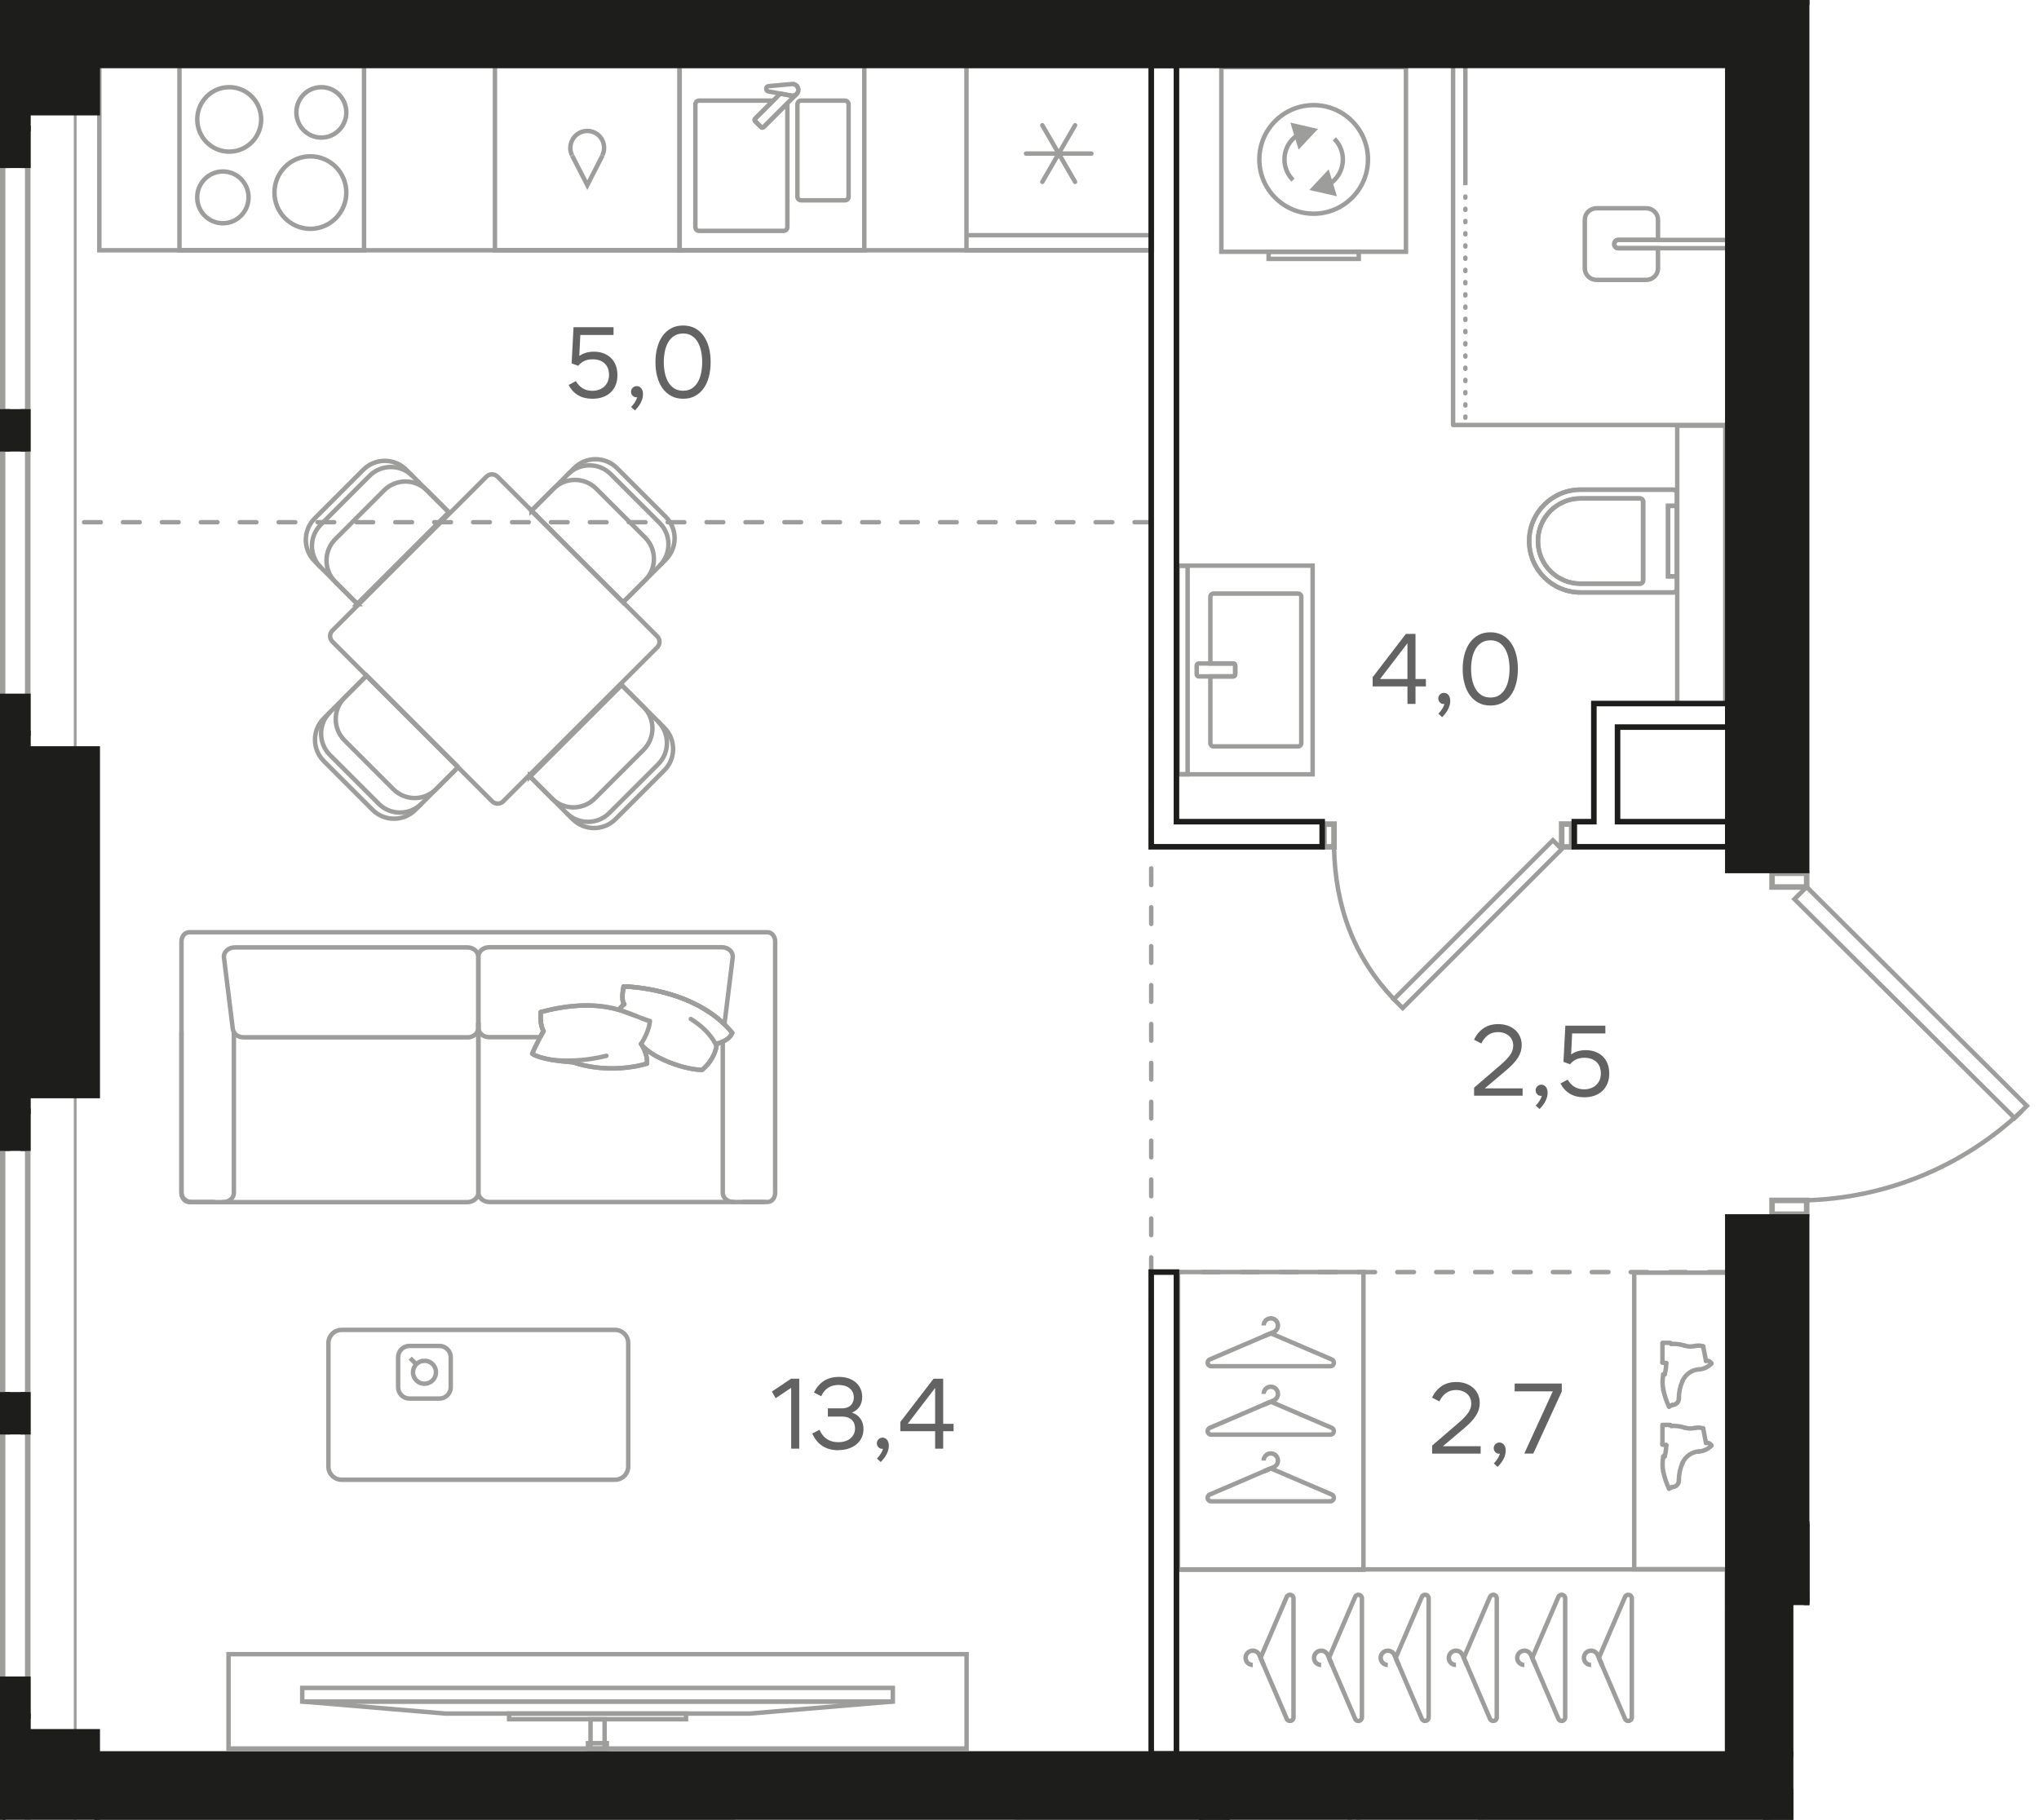 <?xml version="1.0" encoding="UTF-8"?><svg id="_Слой_1" xmlns="http://www.w3.org/2000/svg" xmlns:xlink="http://www.w3.org/1999/xlink" viewBox="0 0 366.86 327.49"><defs><clipPath id="clippath"><polygon points="0 0 0 327.49 322.67 327.49 322.67 288.86 325.56 288.86 325.56 224.4 366.86 224.4 366.86 0 0 0" fill="none"/></clipPath><clipPath id="clippath-1"><polygon points="0 0 0 327.49 322.67 327.49 322.67 288.86 325.56 288.86 325.56 224.4 366.86 224.4 366.86 0 0 0" fill="none"/></clipPath><clipPath id="clippath-2"><polygon points="0 0 0 327.49 322.67 327.49 322.67 288.86 325.56 288.86 325.56 224.4 366.86 224.4 366.86 0 0 0" fill="none"/></clipPath><clipPath id="clippath-3"><polygon points="0 0 0 327.49 322.67 327.49 322.67 288.86 325.56 288.86 325.56 224.4 366.86 224.4 366.86 0 0 0" fill="none"/></clipPath><clipPath id="clippath-4"><polygon points="0 0 0 327.49 322.67 327.49 322.67 288.86 325.56 288.86 325.56 224.4 366.86 224.4 366.86 0 0 0" fill="none"/></clipPath><clipPath id="clippath-5"><polygon points="0 0 0 327.49 322.67 327.49 322.67 288.86 325.56 288.86 325.56 224.4 366.86 224.4 366.86 0 0 0" fill="none"/></clipPath><clipPath id="clippath-7"><polygon points="0 0 0 327.49 322.67 327.49 322.67 288.86 325.56 288.86 325.56 224.4 366.86 224.4 366.86 0 0 0" fill="none"/></clipPath><clipPath id="clippath-9"><polygon points="0 0 0 327.49 322.67 327.49 322.67 288.86 325.56 288.86 325.56 224.4 366.86 224.4 366.86 0 0 0" fill="none"/></clipPath><clipPath id="clippath-10"><polygon points="0 0 0 327.49 322.67 327.49 322.67 288.86 325.56 288.86 325.56 224.4 366.86 224.4 366.86 0 0 0" fill="none"/></clipPath><clipPath id="clippath-11"><polygon points="0 0 0 327.49 322.67 327.49 322.67 288.86 325.56 288.86 325.56 224.4 366.86 224.4 366.86 0 0 0" fill="none"/></clipPath><clipPath id="clippath-12"><polygon points="0 0 0 327.49 322.67 327.49 322.67 288.86 325.56 288.86 325.56 224.4 366.86 224.4 366.86 0 0 0" fill="none"/></clipPath><clipPath id="clippath-13"><polygon points="0 0 0 327.49 322.67 327.49 322.67 288.86 325.56 288.86 325.56 224.4 366.86 224.4 366.86 0 0 0" fill="none"/></clipPath><clipPath id="clippath-14"><polygon points="0 0 0 327.49 322.67 327.49 322.67 288.86 325.56 288.86 325.56 224.4 366.86 224.4 366.86 0 0 0" fill="none"/></clipPath><clipPath id="clippath-15"><polygon points="0 0 0 327.49 322.67 327.49 322.67 288.86 325.56 288.86 325.56 224.4 366.86 224.4 366.86 0 0 0" fill="none"/></clipPath><clipPath id="clippath-17"><polygon points="0 0 0 327.49 322.67 327.49 322.67 288.86 325.56 288.86 325.56 224.4 366.86 224.4 366.86 0 0 0" fill="none"/></clipPath><clipPath id="clippath-18"><polygon points="0 0 0 327.49 322.67 327.49 322.67 288.86 325.56 288.86 325.56 224.4 366.86 224.4 366.86 0 0 0" fill="none"/></clipPath><clipPath id="clippath-19"><polygon points="0 0 0 327.49 322.67 327.49 322.67 288.86 325.56 288.86 325.56 224.4 366.86 224.4 366.86 0 0 0" fill="none"/></clipPath><clipPath id="clippath-20"><polygon points="0 0 0 327.49 322.67 327.49 322.67 288.86 325.56 288.86 325.56 224.4 366.86 224.4 366.86 0 0 0" fill="none"/></clipPath><clipPath id="clippath-21"><polygon points="0 0 0 327.49 322.67 327.49 322.67 288.86 325.56 288.86 325.56 224.4 366.86 224.4 366.86 0 0 0" fill="none"/></clipPath><clipPath id="clippath-22"><polygon points="0 0 0 327.49 322.67 327.49 322.67 288.86 325.56 288.86 325.56 224.4 366.86 224.4 366.86 0 0 0" fill="none"/></clipPath><clipPath id="clippath-23"><polygon points="0 0 0 327.49 322.67 327.49 322.67 288.86 325.56 288.86 325.56 224.4 366.86 224.4 366.86 0 0 0" fill="none"/></clipPath><clipPath id="clippath-24"><polygon points="0 0 0 327.49 322.67 327.49 322.67 288.86 325.56 288.86 325.56 224.4 366.86 224.4 366.86 0 0 0" fill="none"/></clipPath><clipPath id="clippath-25"><polygon points="0 0 0 327.49 322.67 327.49 322.67 288.86 325.56 288.86 325.56 224.4 366.86 224.4 366.86 0 0 0" fill="none"/></clipPath><clipPath id="clippath-26"><polygon points="0 0 0 327.49 322.67 327.49 322.67 288.86 325.56 288.86 325.56 224.4 366.86 224.4 366.86 0 0 0" fill="none"/></clipPath><clipPath id="clippath-27"><polygon points="0 0 0 327.49 322.67 327.49 322.67 288.86 325.56 288.86 325.56 224.4 366.86 224.4 366.86 0 0 0" fill="none"/></clipPath><clipPath id="clippath-28"><polygon points="0 0 0 327.49 322.67 327.49 322.67 288.86 325.56 288.86 325.56 224.4 366.86 224.4 366.86 0 0 0" fill="none"/></clipPath><clipPath id="clippath-29"><polygon points="0 0 0 327.49 322.67 327.49 322.67 288.86 325.56 288.86 325.56 224.4 366.86 224.4 366.86 0 0 0" fill="none"/></clipPath><clipPath id="clippath-30"><polygon points="0 0 0 327.49 322.67 327.49 322.67 288.86 325.56 288.86 325.56 224.4 366.86 224.4 366.86 0 0 0" fill="none"/></clipPath><clipPath id="clippath-31"><polygon points="0 0 0 327.49 322.67 327.49 322.67 288.86 325.56 288.86 325.56 224.4 366.86 224.4 366.86 0 0 0" fill="none"/></clipPath><clipPath id="clippath-32"><polygon points="0 0 0 327.49 322.67 327.49 322.67 288.86 325.56 288.86 325.56 224.4 366.86 224.4 366.86 0 0 0" fill="none"/></clipPath><clipPath id="clippath-33"><polygon points="0 0 0 327.49 322.67 327.49 322.67 288.86 325.56 288.86 325.56 224.4 366.86 224.4 366.86 0 0 0" fill="none"/></clipPath><clipPath id="clippath-34"><polygon points="0 0 0 327.49 322.67 327.49 322.67 288.86 325.56 288.86 325.56 224.4 366.86 224.4 366.86 0 0 0" fill="none"/></clipPath><clipPath id="clippath-35"><polygon points="0 0 0 327.49 322.67 327.49 322.67 288.86 325.56 288.86 325.56 224.4 366.86 224.4 366.86 0 0 0" fill="none"/></clipPath><clipPath id="clippath-36"><polygon points="0 0 0 327.49 322.67 327.49 322.67 288.86 325.56 288.86 325.56 224.4 366.86 224.4 366.86 0 0 0" fill="none"/></clipPath><clipPath id="clippath-37"><polygon points="0 0 0 327.49 322.67 327.49 322.67 288.86 325.56 288.86 325.56 224.4 366.86 224.4 366.86 0 0 0" fill="none"/></clipPath><clipPath id="clippath-38"><polygon points="0 0 0 327.49 322.67 327.49 322.67 288.86 325.56 288.86 325.56 224.4 366.86 224.4 366.86 0 0 0" fill="none"/></clipPath><clipPath id="clippath-39"><polygon points="0 0 0 327.49 322.67 327.49 322.67 288.86 325.56 288.86 325.56 224.4 366.86 224.4 366.86 0 0 0" fill="none"/></clipPath><clipPath id="clippath-40"><polygon points="0 0 0 327.49 322.67 327.49 322.67 288.86 325.56 288.86 325.56 224.4 366.86 224.4 366.86 0 0 0" fill="none"/></clipPath><clipPath id="clippath-41"><polygon points="0 0 0 327.49 322.67 327.49 322.67 288.86 325.56 288.86 325.56 224.4 366.86 224.4 366.86 0 0 0" fill="none"/></clipPath><clipPath id="clippath-42"><polygon points="0 0 0 327.49 322.67 327.49 322.67 288.86 325.56 288.86 325.56 224.4 366.86 224.4 366.86 0 0 0" fill="none"/></clipPath><clipPath id="clippath-43"><polygon points="0 0 0 327.49 322.67 327.49 322.67 288.86 325.56 288.86 325.56 224.4 366.86 224.4 366.86 0 0 0" fill="none"/></clipPath><clipPath id="clippath-44"><polygon points="0 0 0 327.49 322.67 327.49 322.67 288.86 325.56 288.86 325.56 224.4 366.86 224.4 366.86 0 0 0" fill="none"/></clipPath></defs><g clip-path="url(#clippath)"><rect x="266.24" y="327.43" width="51.7" height="8.65" fill="none" stroke="#9d9d9c" stroke-miterlimit="10" stroke-width=".8"/><path d="M275.13,97.37h0c0-5.11,4.14-9.25,9.25-9.25h16.66c.38,0,.69.31.69.69v17.12c0,.39-.31.69-.69.69h-16.66c-5.11,0-9.25-4.14-9.25-9.25" fill="none" stroke="#9d9d9c" stroke-miterlimit="10" stroke-width=".8"/><path d="M276.71,97.37h0c0-4.23,3.43-7.67,7.67-7.67h10.68c.32,0,.57.26.57.57v14.2c0,.32-.25.57-.57.57h-10.68c-4.24,0-7.67-3.43-7.67-7.67" fill="none" stroke="#9d9d9c" stroke-miterlimit="10" stroke-width=".8"/></g><rect x="300.13" y="91.04" width="1.61" height="12.67" fill="none" stroke="#9d9d9c" stroke-miterlimit="10" stroke-width=".8"/><g clip-path="url(#clippath-1)"><path d="M275.13,97.37h0c0-5.11,4.14-9.25,9.25-9.25h16.66c.38,0,.69.31.69.69v17.12c0,.39-.31.69-.69.69h-16.66c-5.11,0-9.25-4.14-9.25-9.25Z" fill="none" stroke="#9d9d9c" stroke-miterlimit="10" stroke-width=".8"/><path d="M276.71,97.37h0c0-4.23,3.43-7.67,7.67-7.67h10.68c.32,0,.57.26.57.57v14.2c0,.32-.25.57-.57.57h-10.68c-4.24,0-7.67-3.43-7.67-7.67Z" fill="none" stroke="#9d9d9c" stroke-miterlimit="10" stroke-width=".8"/></g><rect x="300.13" y="91.04" width="1.61" height="12.67" fill="none" stroke="#9d9d9c" stroke-miterlimit="10" stroke-width=".8"/><rect x="301.77" y="76.6" width="8.65" height="50.06" fill="none" stroke="#9d9d9c" stroke-miterlimit="10" stroke-width=".8"/><g clip-path="url(#clippath-2)"><path d="M244.43,352.32v-25.67h-1.6v25.67c0,.45.36.82.8.82s.8-.36.8-.82Z" fill="none" stroke="#9d9d9c" stroke-miterlimit="10" stroke-width=".8"/><rect x="220.91" y="326.65" width="45.45" height="108.68" fill="none" stroke="#9d9d9c" stroke-miterlimit="10" stroke-width=".8"/></g><rect x="219.75" y="12.09" width="33.21" height="33.22" fill="none" stroke="#9d9d9c" stroke-miterlimit="10" stroke-width=".8"/><polygon points="236.35 33.95 239.96 34.78 238.88 31.25 236.35 33.95" fill="#9d9d9c"/><polygon points="239.96 34.78 236.35 33.95 238.88 31.25 239.96 34.78" fill="none" stroke="#9d9d9c" stroke-miterlimit="10" stroke-width=".8"/><polygon points="233.83 26.14 236.36 23.44 232.75 22.61 233.83 26.14" fill="#9d9d9c"/><polygon points="232.75 22.61 236.36 23.44 233.83 26.14 232.75 22.61" fill="none" stroke="#9d9d9c" stroke-miterlimit="10" stroke-width=".8"/><g clip-path="url(#clippath-3)"><path d="M246.13,28.69c0-5.39-4.38-9.77-9.78-9.77s-9.77,4.38-9.77,9.77,4.38,9.77,9.77,9.77,9.78-4.38,9.78-9.77Z" fill="none" stroke="#9d9d9c" stroke-miterlimit="10" stroke-width=".8"/><path d="M238.94,33.27c1.6-.9,2.67-2.61,2.67-4.58,0-1.45-.59-2.76-1.54-3.71" fill="none" stroke="#9d9d9c" stroke-miterlimit="10" stroke-width=".8"/><path d="M233.77,24.12c-1.6.9-2.67,2.61-2.67,4.58,0,1.45.59,2.76,1.54,3.71" fill="none" stroke="#9d9d9c" stroke-miterlimit="10" stroke-width=".8"/></g><rect x="228.25" y="45.3" width="16.22" height="1.29" fill="none" stroke="#9d9d9c" stroke-miterlimit="10" stroke-width=".8"/><g clip-path="url(#clippath-4)"><path d="M291.08,43.18h19.94v1.49h-19.94c-.35,0-.63-.33-.63-.75s.28-.74.63-.74Z" fill="none" stroke="#9d9d9c" stroke-miterlimit="10" stroke-width=".8"/></g><polygon points="261.44 52.31 261.44 76.48 311.05 76.48 311.05 11.37 261.44 11.37 261.44 35.05 261.44 52.31" fill="none" stroke="#9d9d9c" stroke-linecap="round" stroke-linejoin="round" stroke-width=".8"/><g clip-path="url(#clippath-5)"><path d="M298.31,48.3v-3.63h-7.1c-.42,0-.77-.33-.77-.75s.34-.74.77-.74h7.1v-3.63c0-1.14-.95-2.07-2.11-2.07h-8.95c-1.16,0-2.11.93-2.11,2.07v8.75c0,1.14.95,2.07,2.11,2.07h8.95c1.16,0,2.11-.92,2.11-2.07Z" fill="none" stroke="#9d9d9c" stroke-miterlimit="10" stroke-width=".8"/></g><line x1="263.65" y1="11.23" x2="263.65" y2="33.33" fill="none" stroke="#9d9d9c" stroke-miterlimit="10" stroke-width=".8"/><line x1="263.65" y1="35.37" x2="263.65" y2="75.89" fill="none" stroke="#9d9d9c" stroke-dasharray=".2 2" stroke-linecap="round" stroke-miterlimit="10" stroke-width=".8"/><rect x="211.84" y="101.81" width="1.84" height="37.52" fill="none" stroke="#9d9d9c" stroke-miterlimit="10" stroke-width=".8"/><g clip-path="url(#clippath-7)"><path d="M217.77,107.37v12.03h4.1c.2,0,.37.16.37.37v1.59c0,.2-.17.37-.37.37h-4.1v12.03c0,.31.25.56.56.56h15.25c.31,0,.55-.25.55-.56v-26.39c0-.31-.25-.55-.55-.55h-15.25c-.31,0-.56.25-.56.55Z" fill="none" stroke="#9d9d9c" stroke-miterlimit="10" stroke-width=".8"/><path d="M222.25,119.77v1.59c0,.2-.17.37-.37.37h-6.2c-.21,0-.37-.17-.37-.37v-1.59c0-.21.17-.37.37-.37h6.2c.2,0,.37.16.37.37Z" fill="none" stroke="#9d9d9c" stroke-miterlimit="10" stroke-width=".8"/></g><rect x="211.85" y="101.79" width="24.32" height="37.56" fill="none" stroke="#9d9d9c" stroke-miterlimit="10" stroke-width=".8"/><rect x="173.89" y="11.83" width="33.21" height="33.21" fill="none" stroke="#9d9d9c" stroke-miterlimit="10" stroke-width=".8"/><line x1="173.89" y1="42.33" x2="207.11" y2="42.33" fill="none" stroke="#9d9d9c" stroke-miterlimit="10" stroke-width=".8"/><line x1="184.6" y1="27.64" x2="196.37" y2="27.64" fill="none" stroke="#9d9d9c" stroke-linecap="round" stroke-linejoin="round" stroke-width=".8"/><line x1="187.54" y1="22.54" x2="193.43" y2="32.73" fill="none" stroke="#9d9d9c" stroke-linecap="round" stroke-linejoin="round" stroke-width=".8"/><line x1="187.54" y1="32.73" x2="193.43" y2="22.54" fill="none" stroke="#9d9d9c" stroke-linecap="round" stroke-linejoin="round" stroke-width=".8"/><rect x="122.29" y="11.83" width="33.22" height="33.21" fill="none" stroke="#9d9d9c" stroke-miterlimit="10" stroke-width=".8"/><g clip-path="url(#clippath-9)"><path d="M144.13,36.05h7.89c.37,0,.66-.29.66-.66v-16.61c0-.36-.3-.67-.66-.67h-7.89c-.37,0-.66.3-.66.67v16.61c0,.37.29.66.66.66Z" fill="none" stroke="#9d9d9c" stroke-miterlimit="10" stroke-width=".8"/><path d="M125.78,18.11h13.33l-3.24,3.24c-.13.13-.13.34,0,.47l1.05,1.05c.13.13.34.13.47,0l4.22-4.22s.05.08.05.13v22.1c0,.37-.29.67-.67.67h-15.22c-.37,0-.66-.3-.66-.67v-22.1c0-.37.3-.67.66-.67Z" fill="none" stroke="#9d9d9c" stroke-miterlimit="10" stroke-width=".8"/><path d="M142.53,15.11s.04,0,.06,0h-.06Z" fill="none" stroke="#9d9d9c" stroke-miterlimit="10" stroke-width=".8"/><path d="M143.61,16c0,.06.03.13.03.19,0-.07-.02-.13-.03-.19Z" fill="none" stroke="#9d9d9c" stroke-miterlimit="10" stroke-width=".8"/><path d="M143,15.2c-.07-.03-.15-.04-.22-.06.08.01.15.02.22.06Z" fill="none" stroke="#9d9d9c" stroke-miterlimit="10" stroke-width=".8"/><path d="M143.21,15.34s.08.04.11.07c0,0,0,.01.01.02-.04-.04-.08-.06-.12-.09Z" fill="none" stroke="#9d9d9c" stroke-miterlimit="10" stroke-width=".8"/><path d="M143.35,16.89s-.02.03-.03.04h-.01s.03-.02.04-.04Z" fill="none" stroke="#9d9d9c" stroke-miterlimit="10" stroke-width=".8"/><path d="M135.88,21.35l4.51-4.51,2.13.4c.29.01.56-.09.76-.27l-5.88,5.89c-.13.13-.34.13-.47,0l-1.05-1.05c-.13-.13-.13-.34,0-.46Z" fill="none" stroke="#9d9d9c" stroke-miterlimit="10" stroke-width=".8"/><path d="M143.56,15.78s-.05-.08-.07-.12c.02.04.05.08.07.12Z" fill="none" stroke="#9d9d9c" stroke-miterlimit="10" stroke-width=".8"/><path d="M143.55,16.59s.03-.11.04-.16c-.01.05-.02.11-.04.16Z" fill="none" stroke="#9d9d9c" stroke-miterlimit="10" stroke-width=".8"/><path d="M138.3,15.49c-.56.05-.6.86-.04.96l4.26.8c.6.03,1.1-.43,1.12-1.02.03-.59-.43-1.09-1.02-1.12l-4.32.39Z" fill="none" stroke="#9d9d9c" stroke-miterlimit="10" stroke-width=".8"/></g><rect x="89.05" y="11.83" width="33.21" height="33.21" fill="none" stroke="#9d9d9c" stroke-miterlimit="10" stroke-width=".8"/><g clip-path="url(#clippath-10)"><path d="M102.94,27.97c-.66-1.28-.29-2.82.82-3.74,1.12-.89,2.69-.89,3.81,0,1.12.92,1.44,2.46.79,3.74" fill="none" stroke="#9d9d9c" stroke-miterlimit="10" stroke-width=".8"/></g><polyline points="102.94 28 105.67 33.31 108.39 28" fill="none" stroke="#9d9d9c" stroke-miterlimit="10" stroke-width=".8"/><rect x="32.29" y="11.83" width="33.21" height="33.21" fill="none" stroke="#9d9d9c" stroke-miterlimit="10" stroke-width=".8"/><g clip-path="url(#clippath-11)"><path d="M40.1,30.86c-2.55,0-4.62,2.09-4.62,4.66s2.06,4.66,4.62,4.66,4.62-2.09,4.62-4.66-2.06-4.66-4.62-4.66Z" fill="none" stroke="#9d9d9c" stroke-miterlimit="10" stroke-width=".8"/><path d="M55.84,28.13c-3.57,0-6.46,2.92-6.46,6.52s2.9,6.53,6.46,6.53,6.47-2.92,6.47-6.53-2.9-6.52-6.47-6.52Z" fill="none" stroke="#9d9d9c" stroke-miterlimit="10" stroke-width=".8"/><path d="M57.81,15.69c-2.48,0-4.49,2.03-4.49,4.53s2.01,4.54,4.49,4.54,4.5-2.03,4.5-4.54-2.01-4.53-4.5-4.53Z" fill="none" stroke="#9d9d9c" stroke-miterlimit="10" stroke-width=".8"/><path d="M41.24,15.69c-3.18,0-5.75,2.59-5.75,5.8s2.57,5.8,5.75,5.8c3.17,0,5.75-2.59,5.75-5.8s-2.57-5.8-5.75-5.8Z" fill="none" stroke="#9d9d9c" stroke-miterlimit="10" stroke-width=".8"/></g><rect x="17.87" y="11.83" width="189.38" height="33.21" fill="none" stroke="#9d9d9c" stroke-miterlimit="10" stroke-width=".8"/><g clip-path="url(#clippath-12)"><rect x="228.77" y="-33.01" width="33.22" height="33.22" fill="none" stroke="#9d9d9c" stroke-miterlimit="10" stroke-width=".8"/><rect x="195.35" y="-33.11" width="33.21" height="33.21" fill="none" stroke="#9d9d9c" stroke-miterlimit="10" stroke-width=".8"/><rect x="183.28" y="-33.11" width="94.51" height="33.21" fill="none" stroke="#9d9d9c" stroke-miterlimit="10" stroke-width=".8"/><rect x="277.99" y="-106.98" width="33.21" height="106.99" fill="none" stroke="#9d9d9c" stroke-miterlimit="10" stroke-width=".8"/><rect x="183.02" y="327.06" width="33.32" height="116.43" fill="none" stroke="#9d9d9c" stroke-miterlimit="10" stroke-width=".8"/><path d="M38.49,216.32h-4.46c-.76,0-1.38-.75-1.38-1.67v-45.21c0-.92.62-1.67,1.38-1.67h104.07c.76,0,1.37.75,1.37,1.67v45.21c0,.92-.61,1.66-1.37,1.66h-4.35" fill="none" stroke="#9d9d9c" stroke-linecap="round" stroke-linejoin="round" stroke-width=".8"/><path d="M40.14,216.34h43.91c1.11,0,2.02-.78,2.02-1.73v-30.43" fill="none" stroke="#9d9d9c" stroke-linecap="round" stroke-linejoin="round" stroke-width=".8"/><path d="M131.99,216.32h-43.91c-1.11,0-2.01-.78-2.01-1.73v-30.42" fill="none" stroke="#9d9d9c" stroke-linecap="round" stroke-linejoin="round" stroke-width=".8"/><path d="M42.08,185.74v28.94c0,.92-.87,1.66-1.94,1.66h-5.54c-1.07,0-1.95-.74-1.95-1.66v-28.94" fill="none" stroke="#9d9d9c" stroke-linecap="round" stroke-linejoin="round" stroke-width=".8"/><path d="M84.12,186.68h-40.3c-1,0-1.83-.64-1.93-1.49l-1.59-12.85c-.13-.98.77-1.84,1.92-1.84h41.89c1.07,0,1.94.75,1.94,1.67v12.85c0,.92-.87,1.67-1.94,1.67Z" fill="none" stroke="#9d9d9c" stroke-linecap="round" stroke-linejoin="round" stroke-width=".8"/><path d="M97.79,185.56c-.76-1.34-.49-3.43-.49-3.43,6.58-1.75,10.98-1.28,14.1-.38,0,0,.02-.04.06-.1.13-.2.44-.63.87-.94-.17-.16-.26-.44-.3-.77-.13-.99.18-2.41.18-2.41,0,0,.05,0,.14,0,.19,0,.57.02,1.09.06,2.34.18,7.62.88,12.45,3.51,1.57.86,3.09,1.92,4.45,3.24l1.49-12.03c.12-.98-.78-1.84-1.93-1.84h-41.89c-1.07,0-1.93.75-1.93,1.67v12.85c0,.92.86,1.66,1.93,1.66h9.18c.19-.37.4-.74.6-1.1Z" fill="none" stroke="#9d9d9c" stroke-linecap="round" stroke-linejoin="round" stroke-width=".8"/><path d="M97.79,185.56c-.76-1.34-.49-3.43-.49-3.43,11.92-3.17,16.7.96,19.61,1.63l-5.52-2.01s.36-.63.93-1.04c-.66-.65-.12-3.18-.12-3.18,0,0,12.87.13,19.56,8.36-.69,1.56-2.8,1.93-2.8,1.93,0,0-.01,2.5-2.63,4.72-3.3,0-9.33-2.3-11-4.66,0,0,1.22,1.61,1.08,3.54-2.84.84-8.09,1.51-13.29-.24-6.33-.46-7.36-1.56-7.36-1.56,0,0,.96-2.22,2.04-4.06Z" fill="none" stroke="#9d9d9c" stroke-linecap="round" stroke-linejoin="round" stroke-width=".8"/><path d="M116.91,183.75s.05,1.58-1.57,4.13" fill="none" stroke="#9d9d9c" stroke-linecap="round" stroke-linejoin="round" stroke-width=".8"/><path d="M97.3,182.12s-.26,2.1.49,3.43c-1.08,1.85-2.04,4.06-2.04,4.06,0,0,1.03,1.1,7.36,1.56,5.2,1.75,10.45,1.08,13.29.24.14-1.93-1.07-3.54-1.07-3.54,1.67,2.36,7.7,4.67,11,4.66,2.62-2.23,2.63-4.72,2.63-4.72,0,0,2.11-.37,2.8-1.93-6.7-8.23-19.56-8.36-19.56-8.36,0,0-.54,2.53.12,3.18-.58.41-.93,1.04-.93,1.04" fill="none" stroke="#9d9d9c" stroke-linecap="round" stroke-linejoin="round" stroke-width=".8"/><path d="M109.11,190c-2.18.55-4.9.97-8.01.86-.66-.02-1.29-.07-1.9-.13" fill="none" stroke="#9d9d9c" stroke-linecap="round" stroke-linejoin="round" stroke-width=".8"/><path d="M124.29,183.38c1.42.88,2.91,2.09,4.01,3.74.23.35.43.7.61,1.04" fill="none" stroke="#9d9d9c" stroke-linecap="round" stroke-linejoin="round" stroke-width=".8"/><path d="M130.04,187.46v27.19c0,.92.87,1.67,1.94,1.67h5.54" fill="none" stroke="#9d9d9c" stroke-linecap="round" stroke-linejoin="round" stroke-width=".8"/></g><rect x="41.12" y="297.69" width="132.79" height="16.98" fill="none" stroke="#9d9d9c" stroke-miterlimit="10" stroke-width=".8"/><rect x="54.38" y="303.76" width="106.26" height="2.45" fill="none" stroke="#9d9d9c" stroke-miterlimit="10" stroke-width=".8"/><polygon points="160.65 306.21 54.38 306.21 80.16 308.38 134.86 308.38 160.65 306.21" fill="none" stroke="#9d9d9c" stroke-miterlimit="10" stroke-width=".8"/><rect x="106.25" y="309.41" width="2.53" height="5.27" fill="none" stroke="#9d9d9c" stroke-miterlimit="10" stroke-width=".8"/><rect x="91.6" y="308.38" width="31.83" height="1.02" fill="none" stroke="#9d9d9c" stroke-miterlimit="10" stroke-width=".8"/><rect x="105.79" y="313.71" width="3.39" height=".97" fill="none" stroke="#9d9d9c" stroke-miterlimit="10" stroke-width=".8"/><g clip-path="url(#clippath-13)"><rect x="17.29" y="-13.58" width="93.83" height="13.85" fill="none" stroke="#9d9d9c" stroke-miterlimit="10" stroke-width=".8"/><rect x="63.31" y="-4.03" width="1.79" height="4.3" fill="none" stroke="#9d9d9c" stroke-miterlimit="10" stroke-width=".8"/><rect x="62.99" y="-.51" width="2.39" height=".79" fill="none" stroke="#9d9d9c" stroke-miterlimit="10" stroke-width=".8"/><path d="M113.03,241.7v22.23c0,1.31-1.06,2.37-2.37,2.37h-49.19c-1.31,0-2.38-1.06-2.38-2.37v-22.23c0-1.3,1.06-2.37,2.38-2.37h49.19c1.31,0,2.37,1.06,2.37,2.37Z" fill="none" stroke="#9d9d9c" stroke-miterlimit="10" stroke-width=".8"/><path d="M81.1,244.26v5.39c0,1.13-.91,2.04-2.03,2.04h-5.4c-1.12,0-2.04-.91-2.04-2.04v-5.39c0-1.13.91-2.04,2.04-2.04h5.4c1.12,0,2.03.91,2.03,2.04Z" fill="none" stroke="#9d9d9c" stroke-miterlimit="10" stroke-width=".8"/><path d="M76.22,244.89c1.14-.09,2.13.77,2.22,1.91.08,1.14-.77,2.13-1.91,2.22-1.14.09-2.13-.77-2.22-1.91-.08-1.14.77-2.13,1.91-2.21Z" fill="none" stroke="#9d9d9c" stroke-miterlimit="10" stroke-width=".8"/></g><line x1="73.8" y1="244.42" x2="74.88" y2="245.5" fill="none" stroke="#9d9d9c" stroke-miterlimit="10" stroke-width=".8"/><g clip-path="url(#clippath-14)"><path d="M118.4,129.84c2.13,2.13,2.13,5.59,0,7.71l-8.77,8.76c-2.13,2.13-5.58,2.12-7.71,0" fill="none" stroke="#9d9d9c" stroke-miterlimit="10" stroke-width=".8"/><path d="M95.35,139.74l3.96,3.96c2.13,2.13,5.58,2.13,7.71,0l8.77-8.76c2.13-2.13,2.13-5.58,0-7.71l-3.96-3.96-16.48,16.48Z" fill="none" stroke="#9d9d9c" stroke-miterlimit="10" stroke-width=".8"/><path d="M95.35,139.74l7.68,7.68c2.13,2.13,5.58,2.13,7.71,0l8.77-8.77c2.13-2.13,2.13-5.58,0-7.71l-7.68-7.68-16.48,16.48Z" fill="none" stroke="#9d9d9c" stroke-miterlimit="10" stroke-width=".8"/><path d="M59.37,128.16c-2.13,2.13-2.13,5.59,0,7.72l8.76,8.76c2.13,2.13,5.58,2.12,7.71,0" fill="none" stroke="#9d9d9c" stroke-miterlimit="10" stroke-width=".8"/><path d="M82.43,138.06l-3.96,3.96c-2.13,2.13-5.58,2.13-7.71,0l-8.76-8.76c-2.13-2.13-2.13-5.58,0-7.71l3.96-3.96,16.48,16.48Z" fill="none" stroke="#9d9d9c" stroke-miterlimit="10" stroke-width=".8"/><path d="M82.43,138.06l-7.69,7.68c-2.13,2.13-5.58,2.13-7.71,0l-8.76-8.76c-2.13-2.13-2.13-5.58,0-7.71l7.68-7.69,16.48,16.48Z" fill="none" stroke="#9d9d9c" stroke-miterlimit="10" stroke-width=".8"/><path d="M118.67,101.81c2.13-2.13,2.13-5.59,0-7.71l-8.77-8.76c-2.13-2.13-5.58-2.12-7.71,0" fill="none" stroke="#9d9d9c" stroke-miterlimit="10" stroke-width=".8"/><path d="M95.62,91.92l3.96-3.96c2.13-2.13,5.58-2.13,7.71,0l8.77,8.76c2.13,2.13,2.13,5.58,0,7.71l-3.96,3.96-16.48-16.48Z" fill="none" stroke="#9d9d9c" stroke-miterlimit="10" stroke-width=".8"/><path d="M95.62,91.92l7.68-7.68c2.13-2.13,5.58-2.13,7.71,0l8.77,8.77c2.13,2.13,2.13,5.58,0,7.71l-7.68,7.68-16.48-16.48Z" fill="none" stroke="#9d9d9c" stroke-miterlimit="10" stroke-width=".8"/><path d="M74.2,85.64c-2.13-2.13-5.59-2.13-7.72,0l-8.76,8.77c-2.13,2.13-2.12,5.58,0,7.71" fill="none" stroke="#9d9d9c" stroke-miterlimit="10" stroke-width=".8"/><path d="M64.3,108.69l-3.96-3.96c-2.13-2.13-2.13-5.58,0-7.71l8.76-8.77c2.13-2.13,5.58-2.13,7.71,0l3.96,3.96-16.48,16.48Z" fill="none" stroke="#9d9d9c" stroke-miterlimit="10" stroke-width=".8"/><path d="M64.3,108.69l-7.68-7.68c-2.13-2.13-2.13-5.58,0-7.71l8.76-8.77c2.13-2.13,5.58-2.13,7.71,0l7.69,7.68-16.48,16.48Z" fill="none" stroke="#9d9d9c" stroke-miterlimit="10" stroke-width=".8"/><path d="M89.49,85.76l28.76,28.76c.54.54.54,1.42,0,1.97l-27.72,27.73c-.55.54-1.43.54-1.97,0l-28.76-28.76c-.54-.54-.54-1.43,0-1.97l27.73-27.72c.54-.54,1.42-.54,1.97,0Z" fill="none" stroke="#9d9d9c" stroke-miterlimit="10" stroke-width=".8"/><rect x="322.11" y="287.77" width="25.78" height="34.51" fill="none" stroke="#9d9d9c" stroke-miterlimit="10" stroke-width=".8"/><path d="M145.22-79.5h36.7c.77,0,1.39.62,1.39,1.39V-1.03c0,.77-.62,1.39-1.39,1.39h-36.69c-.77,0-1.39-.62-1.39-1.39v-77.07c0-.77.62-1.39,1.39-1.39Z" fill="none" stroke="#9d9d9c" stroke-miterlimit="10" stroke-width=".8"/><rect x="18.21" y="327.31" width="113.61" height="54.29" fill="none" stroke="#9d9d9c" stroke-linecap="round" stroke-linejoin="round" stroke-width=".8"/><path d="M338.81,312.46c.19-.92.19-1.87,0-2.79" fill="none" stroke="#9d9d9c" stroke-linecap="round" stroke-linejoin="round" stroke-width=".8"/><line x1="338.55" y1="312.48" x2="338.82" y2="312.48" fill="none" stroke="#9d9d9c" stroke-linecap="round" stroke-linejoin="round" stroke-width=".8"/><path d="M338.55,312.48c-.17.66-.26,1.34-.28,2.03" fill="none" stroke="#9d9d9c" stroke-linecap="round" stroke-linejoin="round" stroke-width=".8"/><path d="M338.27,314.5c.23.04.46.07.7.1" fill="none" stroke="#9d9d9c" stroke-linecap="round" stroke-linejoin="round" stroke-width=".8"/><polyline points="337.39 317.95 337.57 318.14 338.97 318.14 338.97 314.61" fill="none" stroke="#9d9d9c" stroke-linecap="round" stroke-linejoin="round" stroke-width=".8"/><path d="M334.99,317.64c.78.25,1.59.35,2.4.3" fill="none" stroke="#9d9d9c" stroke-linecap="round" stroke-linejoin="round" stroke-width=".8"/><path d="M334.98,317.64c-.6-.19-1.23-.21-1.84-.06" fill="none" stroke="#9d9d9c" stroke-linecap="round" stroke-linejoin="round" stroke-width=".8"/><path d="M331.62,317.5c.49.18,1.01.2,1.52.08" fill="none" stroke="#9d9d9c" stroke-linecap="round" stroke-linejoin="round" stroke-width=".8"/><line x1="331.14" y1="314.9" x2="331.64" y2="317.52" fill="none" stroke="#9d9d9c" stroke-linecap="round" stroke-linejoin="round" stroke-width=".8"/><path d="M330.15,314.43c.18.36.59.55.98.46" fill="none" stroke="#9d9d9c" stroke-linecap="round" stroke-linejoin="round" stroke-width=".8"/><path d="M332.42,313.35c-.86.06-1.68.45-2.28,1.08" fill="none" stroke="#9d9d9c" stroke-linecap="round" stroke-linejoin="round" stroke-width=".8"/><path d="M332.42,313.37c1.29-.09,2.42-.9,2.95-2.09" fill="none" stroke="#9d9d9c" stroke-linecap="round" stroke-linejoin="round" stroke-width=".8"/><path d="M335.36,311.27c.43-.98.65-2.05.65-3.12" fill="none" stroke="#9d9d9c" stroke-linecap="round" stroke-linejoin="round" stroke-width=".8"/><path d="M337.18,306.95c-.65,0-1.18.53-1.18,1.19" fill="none" stroke="#9d9d9c" stroke-linecap="round" stroke-linejoin="round" stroke-width=".8"/><line x1="337.78" y1="306.66" x2="337.18" y2="306.97" fill="none" stroke="#9d9d9c" stroke-linecap="round" stroke-linejoin="round" stroke-width=".8"/><path d="M338.8,309.67c-.22-1.04-.56-2.06-1.02-3.02" fill="none" stroke="#9d9d9c" stroke-linecap="round" stroke-linejoin="round" stroke-width=".8"/><path d="M338.81,297.7c.19-.92.19-1.87,0-2.79" fill="none" stroke="#9d9d9c" stroke-linecap="round" stroke-linejoin="round" stroke-width=".8"/><line x1="338.55" y1="297.72" x2="338.82" y2="297.72" fill="none" stroke="#9d9d9c" stroke-linecap="round" stroke-linejoin="round" stroke-width=".8"/><path d="M338.55,297.71c-.17.66-.26,1.34-.28,2.03" fill="none" stroke="#9d9d9c" stroke-linecap="round" stroke-linejoin="round" stroke-width=".8"/><path d="M338.27,299.74c.23.04.46.07.7.1" fill="none" stroke="#9d9d9c" stroke-linecap="round" stroke-linejoin="round" stroke-width=".8"/><polyline points="337.39 303.19 337.57 303.38 338.97 303.38 338.97 299.84" fill="none" stroke="#9d9d9c" stroke-linecap="round" stroke-linejoin="round" stroke-width=".8"/><path d="M334.99,302.88c.78.25,1.59.35,2.4.3" fill="none" stroke="#9d9d9c" stroke-linecap="round" stroke-linejoin="round" stroke-width=".8"/><path d="M334.98,302.88c-.6-.19-1.23-.21-1.84-.07" fill="none" stroke="#9d9d9c" stroke-linecap="round" stroke-linejoin="round" stroke-width=".8"/><path d="M331.62,302.73c.49.18,1.01.21,1.52.08" fill="none" stroke="#9d9d9c" stroke-linecap="round" stroke-linejoin="round" stroke-width=".8"/><line x1="331.14" y1="300.13" x2="331.64" y2="302.75" fill="none" stroke="#9d9d9c" stroke-linecap="round" stroke-linejoin="round" stroke-width=".8"/><path d="M330.15,299.67c.18.36.59.55.98.46" fill="none" stroke="#9d9d9c" stroke-linecap="round" stroke-linejoin="round" stroke-width=".8"/><path d="M332.42,298.59c-.86.06-1.68.45-2.28,1.08" fill="none" stroke="#9d9d9c" stroke-linecap="round" stroke-linejoin="round" stroke-width=".8"/><path d="M332.42,298.6c1.29-.09,2.42-.89,2.95-2.09" fill="none" stroke="#9d9d9c" stroke-linecap="round" stroke-linejoin="round" stroke-width=".8"/><path d="M335.36,296.51c.43-.98.65-2.05.65-3.12" fill="none" stroke="#9d9d9c" stroke-linecap="round" stroke-linejoin="round" stroke-width=".8"/><path d="M337.18,292.19c-.65,0-1.18.53-1.18,1.19" fill="none" stroke="#9d9d9c" stroke-linecap="round" stroke-linejoin="round" stroke-width=".8"/><line x1="337.78" y1="291.9" x2="337.18" y2="292.21" fill="none" stroke="#9d9d9c" stroke-linecap="round" stroke-linejoin="round" stroke-width=".8"/><path d="M338.8,294.91c-.22-1.04-.56-2.06-1.02-3.02" fill="none" stroke="#9d9d9c" stroke-linecap="round" stroke-linejoin="round" stroke-width=".8"/><rect x="294.03" y="229.03" width="16.84" height="53.37" fill="none" stroke="#9d9d9c" stroke-miterlimit="10" stroke-width=".8"/><path d="M299.27,247.34c-.19.92-.19,1.87,0,2.79" fill="none" stroke="#9d9d9c" stroke-linecap="round" stroke-linejoin="round" stroke-width=".8"/><line x1="299.52" y1="247.33" x2="299.26" y2="247.33" fill="none" stroke="#9d9d9c" stroke-linecap="round" stroke-linejoin="round" stroke-width=".8"/><path d="M299.52,247.33c.17-.66.26-1.34.28-2.03" fill="none" stroke="#9d9d9c" stroke-linecap="round" stroke-linejoin="round" stroke-width=".8"/><path d="M299.8,245.3c-.23-.04-.46-.07-.7-.1" fill="none" stroke="#9d9d9c" stroke-linecap="round" stroke-linejoin="round" stroke-width=".8"/><polyline points="300.69 241.85 300.51 241.66 299.11 241.66 299.11 245.2" fill="none" stroke="#9d9d9c" stroke-linecap="round" stroke-linejoin="round" stroke-width=".8"/><path d="M303.09,242.16c-.78-.25-1.59-.35-2.4-.3" fill="none" stroke="#9d9d9c" stroke-linecap="round" stroke-linejoin="round" stroke-width=".8"/><path d="M303.1,242.16c.6.19,1.23.21,1.84.06" fill="none" stroke="#9d9d9c" stroke-linecap="round" stroke-linejoin="round" stroke-width=".8"/><path d="M306.46,242.31c-.49-.18-1.01-.2-1.52-.08" fill="none" stroke="#9d9d9c" stroke-linecap="round" stroke-linejoin="round" stroke-width=".8"/><line x1="306.94" y1="244.91" x2="306.44" y2="242.29" fill="none" stroke="#9d9d9c" stroke-linecap="round" stroke-linejoin="round" stroke-width=".8"/><path d="M307.92,245.37c-.18-.36-.58-.55-.97-.46" fill="none" stroke="#9d9d9c" stroke-linecap="round" stroke-linejoin="round" stroke-width=".8"/><path d="M305.66,246.45c.87-.06,1.68-.44,2.28-1.08" fill="none" stroke="#9d9d9c" stroke-linecap="round" stroke-linejoin="round" stroke-width=".8"/><path d="M305.66,246.44c-1.29.09-2.42.9-2.95,2.09" fill="none" stroke="#9d9d9c" stroke-linecap="round" stroke-linejoin="round" stroke-width=".8"/><path d="M302.71,248.54c-.43.98-.65,2.05-.65,3.12" fill="none" stroke="#9d9d9c" stroke-linecap="round" stroke-linejoin="round" stroke-width=".8"/><path d="M300.9,252.85c.65,0,1.17-.53,1.17-1.19" fill="none" stroke="#9d9d9c" stroke-linecap="round" stroke-linejoin="round" stroke-width=".8"/><line x1="300.29" y1="253.14" x2="300.89" y2="252.84" fill="none" stroke="#9d9d9c" stroke-linecap="round" stroke-linejoin="round" stroke-width=".8"/><path d="M299.27,250.13c.22,1.04.56,2.06,1.03,3.02" fill="none" stroke="#9d9d9c" stroke-linecap="round" stroke-linejoin="round" stroke-width=".8"/><path d="M299.27,262.1c-.19.92-.19,1.87,0,2.79" fill="none" stroke="#9d9d9c" stroke-linecap="round" stroke-linejoin="round" stroke-width=".8"/><line x1="299.52" y1="262.09" x2="299.26" y2="262.09" fill="none" stroke="#9d9d9c" stroke-linecap="round" stroke-linejoin="round" stroke-width=".8"/><path d="M299.52,262.09c.17-.66.26-1.34.28-2.03" fill="none" stroke="#9d9d9c" stroke-linecap="round" stroke-linejoin="round" stroke-width=".8"/><path d="M299.8,260.07c-.23-.04-.46-.07-.7-.1" fill="none" stroke="#9d9d9c" stroke-linecap="round" stroke-linejoin="round" stroke-width=".8"/><polyline points="300.69 256.61 300.51 256.43 299.11 256.43 299.11 259.96" fill="none" stroke="#9d9d9c" stroke-linecap="round" stroke-linejoin="round" stroke-width=".8"/><path d="M303.09,256.92c-.78-.25-1.59-.35-2.4-.3" fill="none" stroke="#9d9d9c" stroke-linecap="round" stroke-linejoin="round" stroke-width=".8"/><path d="M303.1,256.92c.6.19,1.23.21,1.84.06" fill="none" stroke="#9d9d9c" stroke-linecap="round" stroke-linejoin="round" stroke-width=".8"/><path d="M306.46,257.07c-.49-.18-1.01-.2-1.52-.08" fill="none" stroke="#9d9d9c" stroke-linecap="round" stroke-linejoin="round" stroke-width=".8"/><line x1="306.94" y1="259.67" x2="306.44" y2="257.05" fill="none" stroke="#9d9d9c" stroke-linecap="round" stroke-linejoin="round" stroke-width=".8"/><path d="M307.92,260.14c-.18-.36-.58-.55-.97-.46" fill="none" stroke="#9d9d9c" stroke-linecap="round" stroke-linejoin="round" stroke-width=".8"/><path d="M305.66,261.22c.87-.06,1.68-.45,2.28-1.08" fill="none" stroke="#9d9d9c" stroke-linecap="round" stroke-linejoin="round" stroke-width=".8"/><path d="M305.66,261.2c-1.29.09-2.42.9-2.95,2.09" fill="none" stroke="#9d9d9c" stroke-linecap="round" stroke-linejoin="round" stroke-width=".8"/><path d="M302.71,263.3c-.43.98-.65,2.05-.65,3.12" fill="none" stroke="#9d9d9c" stroke-linecap="round" stroke-linejoin="round" stroke-width=".8"/><path d="M300.9,267.61c.65,0,1.17-.53,1.17-1.19" fill="none" stroke="#9d9d9c" stroke-linecap="round" stroke-linejoin="round" stroke-width=".8"/><line x1="300.29" y1="267.9" x2="300.89" y2="267.6" fill="none" stroke="#9d9d9c" stroke-linecap="round" stroke-linejoin="round" stroke-width=".8"/><path d="M299.27,264.89c.22,1.04.56,2.06,1.03,3.02" fill="none" stroke="#9d9d9c" stroke-linecap="round" stroke-linejoin="round" stroke-width=".8"/><path d="M245.04,287.63v21.44c0,.69-.95.89-1.22.25l-4.6-10.72c-.06-.16-.06-.34,0-.5l4.6-10.72c.27-.63,1.22-.44,1.22.25Z" fill="none" stroke="#9d9d9c" stroke-miterlimit="10" stroke-width=".8"/><path d="M239.7,299.71l-.82-1.9h0c-.21-.44-.65-.75-1.17-.75-.71,0-1.29.58-1.29,1.29s.58,1.28,1.29,1.28" fill="none" stroke="#9d9d9c" stroke-miterlimit="10" stroke-width=".8"/><path d="M257.04,287.63v21.44c0,.69-.95.89-1.22.25l-4.6-10.72c-.06-.16-.06-.34,0-.5l4.6-10.72c.27-.63,1.22-.44,1.22.25Z" fill="none" stroke="#9d9d9c" stroke-miterlimit="10" stroke-width=".8"/><path d="M251.69,299.71l-.82-1.9h0c-.21-.44-.65-.75-1.17-.75-.71,0-1.29.58-1.29,1.29s.58,1.28,1.29,1.28" fill="none" stroke="#9d9d9c" stroke-miterlimit="10" stroke-width=".8"/><path d="M232.73,287.63v21.44c0,.69-.95.89-1.22.25l-4.6-10.72c-.06-.16-.06-.34,0-.5l4.6-10.72c.27-.63,1.22-.44,1.22.25Z" fill="none" stroke="#9d9d9c" stroke-miterlimit="10" stroke-width=".8"/><path d="M227.39,299.71l-.82-1.9h0c-.21-.44-.65-.75-1.17-.75-.71,0-1.29.58-1.29,1.29s.58,1.28,1.29,1.28" fill="none" stroke="#9d9d9c" stroke-miterlimit="10" stroke-width=".8"/><path d="M281.61,287.63v21.44c0,.69-.95.89-1.22.25l-4.6-10.72c-.06-.16-.06-.34,0-.5l4.6-10.72c.27-.63,1.22-.44,1.22.25Z" fill="none" stroke="#9d9d9c" stroke-miterlimit="10" stroke-width=".8"/><path d="M276.26,299.71l-.82-1.9h0c-.21-.44-.65-.75-1.17-.75-.71,0-1.29.58-1.29,1.29s.58,1.28,1.29,1.28" fill="none" stroke="#9d9d9c" stroke-miterlimit="10" stroke-width=".8"/><path d="M293.6,287.63v21.44c0,.69-.95.89-1.22.25l-4.6-10.72c-.06-.16-.06-.34,0-.5l4.6-10.72c.27-.63,1.22-.44,1.22.25Z" fill="none" stroke="#9d9d9c" stroke-miterlimit="10" stroke-width=".8"/><path d="M288.26,299.71l-.82-1.9h0c-.21-.44-.65-.75-1.17-.75-.71,0-1.29.58-1.29,1.29s.58,1.28,1.29,1.28" fill="none" stroke="#9d9d9c" stroke-miterlimit="10" stroke-width=".8"/><path d="M269.3,287.63v21.44c0,.69-.95.89-1.22.25l-4.6-10.72c-.06-.16-.06-.34,0-.5l4.6-10.72c.27-.63,1.22-.44,1.22.25Z" fill="none" stroke="#9d9d9c" stroke-miterlimit="10" stroke-width=".8"/><path d="M263.95,299.71l-.82-1.9h0c-.21-.44-.65-.75-1.17-.75-.71,0-1.29.58-1.29,1.29s.58,1.28,1.29,1.28" fill="none" stroke="#9d9d9c" stroke-miterlimit="10" stroke-width=".8"/><path d="M239.36,258.18h-21.44c-.69,0-.89-.95-.25-1.22l10.72-4.6c.16-.06.34-.06.5,0l10.72,4.6c.63.27.44,1.22-.25,1.22Z" fill="none" stroke="#9d9d9c" stroke-miterlimit="10" stroke-width=".8"/><path d="M227.28,252.84l1.9-.82h0c.44-.2.75-.65.75-1.17,0-.71-.58-1.29-1.29-1.29s-1.28.58-1.28,1.29" fill="none" stroke="#9d9d9c" stroke-miterlimit="10" stroke-width=".8"/><path d="M239.36,270.18h-21.44c-.69,0-.89-.95-.25-1.22l10.72-4.6c.16-.06.34-.06.5,0l10.72,4.6c.63.27.44,1.22-.25,1.22Z" fill="none" stroke="#9d9d9c" stroke-miterlimit="10" stroke-width=".8"/><path d="M227.28,264.84l1.9-.82h0c.44-.2.75-.65.75-1.17,0-.71-.58-1.29-1.29-1.29s-1.28.58-1.28,1.29" fill="none" stroke="#9d9d9c" stroke-miterlimit="10" stroke-width=".8"/><path d="M239.36,245.87h-21.44c-.69,0-.89-.95-.25-1.22l10.72-4.6c.16-.06.34-.06.5,0l10.72,4.6c.63.27.44,1.22-.25,1.22Z" fill="none" stroke="#9d9d9c" stroke-miterlimit="10" stroke-width=".8"/><path d="M227.28,240.53l1.9-.82h0c.44-.2.75-.65.75-1.17,0-.71-.58-1.29-1.29-1.29s-1.28.58-1.28,1.29" fill="none" stroke="#9d9d9c" stroke-miterlimit="10" stroke-width=".8"/><rect x="211.72" y="282.43" width="98.98" height="33.35" fill="none" stroke="#9d9d9c" stroke-miterlimit="10" stroke-width=".8"/><rect x="211.96" y="228.92" width="33.35" height="53.57" fill="none" stroke="#9d9d9c" stroke-miterlimit="10" stroke-width=".8"/></g><rect x="245.65" y="165.19" width="40.46" height="2.25" transform="translate(-39.72 236.72) rotate(-45)" fill="none" stroke="#9d9d9c" stroke-miterlimit="10" stroke-width=".8"/><g clip-path="url(#clippath-15)"><path d="M250.79,179.82c-7.07-7.45-10.57-16.47-10.77-27.42" fill="none" stroke="#9d9d9c" stroke-linecap="round" stroke-linejoin="round" stroke-width=".8"/></g><rect x="238.22" y="148.31" width="1.8" height="4.09" fill="none" stroke="#9d9d9c" stroke-miterlimit="10"/><rect x="280.98" y="148.3" width="1.8" height="4.11" fill="none" stroke="#9d9d9c" stroke-miterlimit="10"/><polygon points="322.86 161.81 325.06 159.62 364.67 199.02 362.47 201.21 322.86 161.81" fill="none" stroke="#9d9d9c" stroke-miterlimit="10" stroke-width=".8"/><g clip-path="url(#clippath-17)"><path d="M363.66,200.04c-10.31,9.74-24.22,15.72-39.38,15.99" fill="none" stroke="#9d9d9c" stroke-linecap="round" stroke-linejoin="round" stroke-width=".8"/></g><rect x="318.83" y="216.03" width="6.23" height="2.48" fill="none" stroke="#9d9d9c" stroke-miterlimit="10"/><rect x="318.83" y="157.15" width="6.23" height="2.48" fill="none" stroke="#9d9d9c" stroke-miterlimit="10"/><g clip-path="url(#clippath-18)"><path d="M366.7,235.71c-9.74,10.31-15.72,24.22-15.99,39.38" fill="none" stroke="#9d9d9c" stroke-linecap="round" stroke-linejoin="round" stroke-width=".8"/><line x1="13.53" y1="670.7" x2="13.53" y2="-513.78" fill="none" stroke="#9d9d9c" stroke-miterlimit="10" stroke-width=".5"/></g><path d="M0,327.49h.96V0h-.96v327.49ZM4.49,327.49h1V0h-1v327.49Z" fill="#9d9d9c"/><rect x="1.33" y="74.13" width="2.83" height="6.63" fill="#1d1d1b"/><g clip-path="url(#clippath-19)"><rect x="1.33" y="74.13" width="2.83" height="6.63" fill="none" stroke="#1d1d1b" stroke-miterlimit="10"/></g><rect x="1.33" y="23.11" width="2.83" height="6.63" fill="#1d1d1b"/><g clip-path="url(#clippath-20)"><rect x="1.33" y="23.11" width="2.83" height="6.63" fill="none" stroke="#1d1d1b" stroke-miterlimit="10"/></g><rect x=".48" y="125.32" width="4.54" height="6.63" fill="#1d1d1b"/><g clip-path="url(#clippath-21)"><rect x=".48" y="125.33" width="4.54" height="6.63" fill="none" stroke="#1d1d1b" stroke-miterlimit="10"/></g><rect x=".48" y="74.13" width=".85" height="6.63" fill="#1d1d1b"/><g clip-path="url(#clippath-22)"><rect x=".48" y="74.13" width=".85" height="6.63" fill="none" stroke="#1d1d1b" stroke-miterlimit="10"/></g><rect x="4.17" y="74.13" width=".85" height="6.63" fill="#1d1d1b"/><rect x="4.17" y="74.13" width=".85" height="6.63" fill="none" stroke="#1d1d1b" stroke-miterlimit="10"/><rect x="4.17" y="23.11" width=".85" height="6.63" fill="#1d1d1b"/><rect x="4.17" y="23.11" width=".85" height="6.63" fill="none" stroke="#1d1d1b" stroke-miterlimit="10"/><rect x=".48" y="23.11" width=".85" height="6.63" fill="#1d1d1b"/><g clip-path="url(#clippath-23)"><rect x=".48" y="23.11" width=".85" height="6.63" fill="none" stroke="#1d1d1b" stroke-miterlimit="10"/></g><rect x=".48" y="131.96" width="4.54" height="2.83" fill="#1d1d1b"/><g clip-path="url(#clippath-24)"><rect x=".48" y="131.96" width="4.54" height="2.83" fill="none" stroke="#1d1d1b" stroke-miterlimit="10"/></g><rect x=".48" y="20.28" width="4.54" height="2.83" fill="#1d1d1b"/><g clip-path="url(#clippath-25)"><rect x=".48" y="20.28" width="4.54" height="2.83" fill="none" stroke="#1d1d1b" stroke-miterlimit="10"/></g><rect x="1.33" y="251.01" width="2.83" height="6.64" fill="#1d1d1b"/><g clip-path="url(#clippath-26)"><rect x="1.33" y="251.02" width="2.83" height="6.63" fill="none" stroke="#1d1d1b" stroke-miterlimit="10"/></g><rect x="1.33" y="199.99" width="2.83" height="6.63" fill="#1d1d1b"/><g clip-path="url(#clippath-27)"><rect x="1.33" y="199.99" width="2.83" height="6.63" fill="none" stroke="#1d1d1b" stroke-miterlimit="10"/></g><rect x=".48" y="302.21" width="4.54" height="6.64" fill="#1d1d1b"/><g clip-path="url(#clippath-28)"><rect x=".48" y="302.21" width="4.54" height="6.63" fill="none" stroke="#1d1d1b" stroke-miterlimit="10"/></g><rect x=".48" y="251.02" width=".85" height="6.63" fill="#1d1d1b"/><g clip-path="url(#clippath-29)"><rect x=".48" y="251.02" width=".85" height="6.63" fill="none" stroke="#1d1d1b" stroke-miterlimit="10"/></g><rect x="4.17" y="251.02" width=".85" height="6.63" fill="#1d1d1b"/><rect x="4.17" y="251.02" width=".85" height="6.63" fill="none" stroke="#1d1d1b" stroke-miterlimit="10"/><rect x="4.17" y="199.99" width=".85" height="6.63" fill="#1d1d1b"/><rect x="4.17" y="199.99" width=".85" height="6.63" fill="none" stroke="#1d1d1b" stroke-miterlimit="10"/><rect x=".48" y="199.99" width=".85" height="6.63" fill="#1d1d1b"/><g clip-path="url(#clippath-30)"><rect x=".48" y="199.99" width=".85" height="6.63" fill="none" stroke="#1d1d1b" stroke-miterlimit="10"/></g><rect x=".48" y="308.84" width="4.54" height="2.83" fill="#1d1d1b"/><g clip-path="url(#clippath-31)"><rect x=".48" y="308.84" width="4.54" height="2.83" fill="none" stroke="#1d1d1b" stroke-miterlimit="10"/></g><rect x=".48" y="197.16" width="4.54" height="2.83" fill="#1d1d1b"/><g clip-path="url(#clippath-32)"><rect x=".48" y="197.16" width="4.54" height="2.83" fill="none" stroke="#1d1d1b" stroke-miterlimit="10"/></g><line x1="207.13" y1="236.28" x2="207.13" y2="118.35" fill="none" stroke="#9d9d9c" stroke-dasharray="3 4" stroke-linecap="round" stroke-miterlimit="10" stroke-width=".8"/><line x1="209.4" y1="228.93" x2="310.88" y2="228.93" fill="none" stroke="#9d9d9c" stroke-dasharray="3 4" stroke-linecap="round" stroke-miterlimit="10" stroke-width=".8"/><line x1="207.13" y1="93.98" x2="13.52" y2="93.98" fill="none" stroke="#9d9d9c" stroke-dasharray="3 4" stroke-linecap="round" stroke-miterlimit="10" stroke-width=".8"/><g clip-path="url(#clippath-33)"><line x1="183.32" y1=".43" x2="183.32" y2="-132.8" fill="none" stroke="#9d9d9c" stroke-dasharray="3 4" stroke-linecap="round" stroke-miterlimit="10" stroke-width=".8"/><polygon points="317.67 443.21 220.73 443.21 220.73 326.99 216.19 326.99 216.19 443.21 186.71 443.21 182.19 443.21 182.19 457.59 186.71 457.59 186.71 447.75 317.67 447.75 322.21 447.75 322.21 398.65 317.67 398.65 317.67 443.21" fill="none" stroke="#1d1d1b" stroke-miterlimit="10"/></g><polygon points="237.89 147.87 211.67 147.87 211.67 11.77 207.13 11.77 207.13 147.87 207.13 152.39 237.89 152.39 237.89 147.87" fill="none" stroke="#1d1d1b" stroke-miterlimit="10"/><rect x="207.13" y="228.93" width="4.54" height="86.72" fill="none" stroke="#1d1d1b" stroke-miterlimit="10"/><polygon points="310.87 130.85 310.87 126.61 291.03 126.61 288.19 126.61 286.77 126.61 286.77 147.87 283.25 147.87 283.25 152.39 310.87 152.39 310.87 147.87 291.03 147.87 291.03 130.85 310.87 130.85" fill="none" stroke="#1d1d1b" stroke-miterlimit="10"/><g clip-path="url(#clippath-34)"><polygon points="339.23 322.45 322.21 322.45 322.21 326.71 339.23 326.71 339.23 343.71 322.21 343.71 322.21 326.99 317.67 326.99 317.67 345.83 317.67 353.29 322.21 353.29 322.21 347.97 343.47 347.97 343.47 346.55 343.47 343.71 343.47 322.45 342.05 322.45 339.23 322.45" fill="none" stroke="#1d1d1b" stroke-miterlimit="10"/></g><rect x="325.05" y="274.27" width=".51" height="14.16" fill="#1d1d1b"/><g clip-path="url(#clippath-35)"><polygon points="347.73 274.27 347.73 288.43 326.47 288.43 325.05 288.43 325.05 274.27 347.73 274.27" fill="none" stroke="#1d1d1b" stroke-miterlimit="10"/></g><polygon points="310.87 219.01 310.87 288.43 322.21 288.43 325.05 288.43 325.05 274.27 325.05 219.01 310.87 219.01" fill="#1d1d1b"/><g clip-path="url(#clippath-36)"><polygon points="325.05 274.27 325.05 288.43 322.21 288.43 310.87 288.43 310.87 219.01 325.05 219.01 325.05 274.27" fill="none" stroke="#1d1d1b" stroke-miterlimit="10"/></g><polygon points="310.87 .43 310.87 11.77 310.87 126.61 310.87 130.85 310.87 147.87 310.87 152.39 310.87 156.65 325.05 156.65 325.05 .43 310.87 .43" fill="#1d1d1b"/><g clip-path="url(#clippath-37)"><polygon points="325.05 .43 325.05 156.65 310.87 156.65 310.87 152.39 310.87 147.87 310.87 130.85 310.87 126.61 310.87 11.77 310.87 .43 325.05 .43" fill="none" stroke="#1d1d1b" stroke-miterlimit="10"/></g><rect x="310.87" y="0" width="14.18" height=".43" fill="#1d1d1b"/><g clip-path="url(#clippath-38)"><polygon points="325.05 -172.77 325.05 .43 310.87 .43 310.87 -107.29 310.87 -111.53 310.87 -128.55 310.87 -133.07 310.87 -172.77 325.05 -172.77" fill="none" stroke="#1d1d1b" stroke-miterlimit="10"/></g><polygon points="11.81 311.67 .49 311.67 .49 327.49 17.49 327.49 17.49 326.99 17.49 315.65 17.49 311.67 11.81 311.67" fill="#1d1d1b"/><g clip-path="url(#clippath-39)"><polygon points="11.81 311.67 17.49 311.67 17.49 315.65 17.49 326.99 17.49 374.05 11.81 374.05 .49 374.05 .49 311.67 11.81 311.67" fill="none" stroke="#1d1d1b" stroke-miterlimit="10"/></g><polygon points=".49 0 .49 20.27 11.81 20.27 17.49 20.27 17.49 11.77 17.49 .43 17.49 0 .49 0" fill="#1d1d1b"/><g clip-path="url(#clippath-40)"><polygon points="11.81 -42.09 17.49 -42.09 17.49 .43 17.49 11.77 17.49 20.27 11.81 20.27 .49 20.27 .49 -42.09 11.81 -42.09" fill="none" stroke="#1d1d1b" stroke-miterlimit="10"/></g><polygon points="11.81 134.79 .49 134.79 .49 197.15 11.81 197.15 17.49 197.15 17.49 134.79 11.81 134.79" fill="#1d1d1b"/><g clip-path="url(#clippath-41)"><polygon points="11.81 134.79 17.49 134.79 17.49 197.15 11.81 197.15 .49 197.15 .49 134.79 11.81 134.79" fill="none" stroke="#1d1d1b" stroke-miterlimit="10"/></g><rect x="310.87" y="288.43" width="11.34" height="27.22" fill="#1d1d1b"/><g clip-path="url(#clippath-42)"><rect x="310.87" y="288.43" width="11.34" height="27.22" fill="none" stroke="#1d1d1b" stroke-miterlimit="10"/></g><polygon points="17.49 .43 17.49 11.77 207.13 11.77 211.67 11.77 310.87 11.77 310.87 .43 17.49 .43" fill="#1d1d1b"/><g clip-path="url(#clippath-43)"><polygon points="310.87 .43 310.87 11.77 211.67 11.77 207.13 11.77 17.49 11.77 17.49 .43 310.87 .43" fill="none" stroke="#1d1d1b" stroke-miterlimit="10"/></g><polygon points="310.87 315.65 211.67 315.65 207.13 315.65 17.49 315.65 17.49 326.99 216.19 326.99 220.73 326.99 317.67 326.99 322.21 326.99 322.21 326.71 322.21 322.45 322.21 315.65 310.87 315.65" fill="#1d1d1b"/><g clip-path="url(#clippath-44)"><polygon points="322.21 326.71 322.21 326.99 317.67 326.99 220.73 326.99 216.19 326.99 17.49 326.99 17.49 315.65 207.13 315.65 211.67 315.65 310.87 315.65 322.21 315.65 322.21 322.45 322.21 326.71" fill="none" stroke="#1d1d1b" stroke-miterlimit="10"/><path d="M106.58,71.76c-1.98,0-3.4-.83-4.27-2.48l1.3-.7c.67,1.16,1.66,1.75,2.95,1.75.46,0,.87-.07,1.24-.21.37-.14.69-.33.95-.58.26-.25.47-.55.61-.9s.22-.75.22-1.18c0-.38-.06-.74-.17-1.08-.11-.34-.29-.63-.54-.89-.25-.26-.56-.46-.93-.61-.37-.15-.82-.22-1.33-.22-1.09,0-1.95.39-2.57,1.17l-1.19-.43.34-6.52h7.2v1.4h-5.98l-.18,3.78c.73-.52,1.6-.77,2.61-.77.67,0,1.27.1,1.79.31s.97.49,1.33.85.65.81.84,1.32c.19.52.29,1.09.29,1.73s-.1,1.25-.31,1.77-.51.97-.9,1.34c-.39.37-.86.66-1.42.85-.56.2-1.19.3-1.88.3Z" fill="#646363"/><path d="M113.53,70.52c0-.28.1-.52.29-.72s.44-.31.74-.31c.34,0,.61.13.82.4s.31.62.31,1.05c0,.46-.12.94-.36,1.44-.24.5-.61,1-1.1,1.49l-.68-.63c.56-.58.93-1.16,1.1-1.76-.04.01-.08.02-.14.02-.28,0-.51-.1-.69-.29-.19-.19-.28-.43-.28-.7Z" fill="#646363"/><path d="M127.86,65.17c0,.94-.11,1.81-.31,2.61-.21.8-.52,1.5-.94,2.09-.41.59-.93,1.05-1.55,1.39-.62.34-1.33.5-2.15.5s-1.53-.17-2.15-.5c-.62-.34-1.14-.8-1.56-1.39-.42-.59-.74-1.28-.95-2.09-.22-.8-.32-1.67-.32-2.61s.11-1.81.32-2.61c.22-.8.53-1.5.95-2.09.42-.59.94-1.05,1.56-1.39.62-.34,1.33-.5,2.15-.5s1.53.17,2.15.5,1.13.8,1.55,1.39c.41.59.73,1.28.94,2.09.21.8.31,1.67.31,2.61ZM119.43,65.17c0,.7.07,1.36.2,1.98.13.62.34,1.17.62,1.64.28.47.64.84,1.08,1.12.44.28.96.41,1.57.41s1.13-.14,1.57-.41c.43-.28.79-.65,1.06-1.12.28-.47.48-1.01.61-1.64.13-.62.2-1.28.2-1.98s-.07-1.36-.2-1.98c-.13-.62-.34-1.17-.61-1.64-.28-.47-.63-.84-1.06-1.12-.43-.28-.95-.41-1.57-.41s-1.14.14-1.57.41c-.44.28-.8.65-1.08,1.12-.28.47-.49,1.01-.62,1.64-.13.62-.2,1.28-.2,1.98Z" fill="#646363"/><path d="M142.35,260.71v-10.96l-2.79,1.87-.68-1.19,3.46-2.32h1.46v12.6h-1.44Z" fill="#646363"/><path d="M150.84,260.99c-2.22,0-3.79-1-4.7-3.01l1.31-.67c.66,1.49,1.78,2.23,3.35,2.23.92,0,1.66-.23,2.21-.68.55-.46.83-1.06.83-1.82,0-.64-.2-1.15-.61-1.53-.41-.38-.97-.58-1.69-.58h-2.59v-1.48h2.54c.65,0,1.16-.17,1.55-.52.38-.35.58-.83.58-1.44,0-.68-.25-1.23-.75-1.64-.5-.41-1.16-.61-1.99-.61-1.46,0-2.51.68-3.13,2.03l-1.31-.67c.46-.92,1.06-1.62,1.82-2.1.76-.47,1.65-.71,2.68-.71.62,0,1.19.09,1.71.26.52.17.96.42,1.32.73.37.31.65.69.85,1.13.2.44.31.94.31,1.48,0,.68-.16,1.27-.49,1.75-.32.49-.77.84-1.35,1.07.67.24,1.19.61,1.54,1.12.35.5.53,1.12.53,1.84,0,.56-.11,1.08-.33,1.55s-.53.87-.93,1.2-.87.59-1.42.77c-.55.19-1.16.28-1.84.28Z" fill="#646363"/><path d="M157.76,259.75c0-.28.1-.52.29-.72s.44-.31.74-.31c.34,0,.61.14.82.41.21.27.31.62.31,1.05,0,.46-.12.94-.36,1.44-.24.5-.61,1-1.1,1.49l-.68-.63c.56-.58.93-1.16,1.1-1.76-.04.01-.08.02-.14.02-.28,0-.51-.1-.69-.29-.19-.19-.28-.43-.28-.7Z" fill="#646363"/><path d="M168.25,260.71v-3.15h-6.26v-1.66l5.98-7.79h1.73v8.12h1.87v1.33h-1.87v3.15h-1.44ZM163.32,256.22h4.93v-6.44l-4.93,6.44Z" fill="#646363"/><path d="M257.67,261.59v-1.44l4.84-4.16c.71-.61,1.25-1.18,1.63-1.71.38-.53.57-1.09.57-1.69,0-.35-.06-.67-.19-.97s-.31-.56-.55-.77-.53-.39-.86-.51-.71-.19-1.12-.19c-.68,0-1.28.17-1.78.52s-.92.86-1.24,1.53l-1.31-.68c.42-.9,1-1.59,1.73-2.08.73-.49,1.61-.73,2.63-.73.64,0,1.21.1,1.74.29.52.19.97.46,1.33.79.37.34.65.73.85,1.2.2.46.3.96.3,1.5,0,.78-.22,1.53-.67,2.25-.45.72-1.19,1.51-2.21,2.36l-3.76,3.17h6.8v1.33h-8.71Z" fill="#646363"/><path d="M268.75,260.63c0-.28.1-.52.29-.72.19-.2.44-.31.74-.31.34,0,.61.14.82.41.21.27.31.62.31,1.05,0,.46-.12.94-.36,1.44s-.61,1-1.1,1.49l-.68-.63c.56-.58.93-1.16,1.1-1.76-.04.01-.08.02-.14.02-.28,0-.51-.1-.69-.29-.19-.19-.28-.43-.28-.7Z" fill="#646363"/><path d="M279.38,250.39h-6.86v-1.4h8.48v1.42l-5.13,11.18h-1.62l5.13-11.2Z" fill="#646363"/><path d="M265.22,197.18v-1.44l4.84-4.16c.71-.61,1.25-1.18,1.63-1.71.38-.53.57-1.09.57-1.69,0-.35-.06-.67-.19-.97s-.31-.56-.55-.77-.53-.39-.86-.51-.71-.19-1.12-.19c-.68,0-1.28.17-1.78.52s-.92.86-1.24,1.53l-1.31-.68c.42-.9,1-1.59,1.73-2.08.73-.49,1.61-.73,2.63-.73.64,0,1.21.1,1.74.29.52.19.97.46,1.33.79.37.34.65.73.85,1.2.2.46.3.96.3,1.5,0,.78-.22,1.53-.67,2.25-.45.72-1.19,1.51-2.21,2.36l-3.76,3.17h6.8v1.33h-8.71Z" fill="#646363"/><path d="M276.29,196.23c0-.28.1-.52.29-.72.19-.2.44-.31.74-.31.34,0,.61.14.82.41.21.27.31.62.31,1.05,0,.46-.12.94-.36,1.44s-.61,1-1.1,1.49l-.68-.63c.56-.58.93-1.16,1.1-1.76-.04.01-.08.02-.14.02-.28,0-.51-.1-.69-.29-.19-.19-.28-.43-.28-.7Z" fill="#646363"/><path d="M285.03,197.47c-1.98,0-3.4-.83-4.27-2.48l1.3-.7c.67,1.16,1.66,1.75,2.95,1.75.46,0,.87-.07,1.24-.21.37-.14.69-.33.95-.58.26-.25.47-.55.61-.9.14-.35.22-.75.22-1.18,0-.38-.06-.74-.17-1.08s-.29-.63-.54-.89c-.25-.26-.55-.46-.93-.61-.37-.15-.82-.23-1.33-.23-1.09,0-1.95.39-2.57,1.17l-1.19-.43.34-6.52h7.2v1.4h-5.98l-.18,3.78c.73-.52,1.6-.77,2.61-.77.67,0,1.27.1,1.79.31.52.2.97.49,1.33.85.37.37.64.81.84,1.32.19.52.29,1.09.29,1.73s-.11,1.25-.32,1.77c-.21.52-.51.97-.9,1.34-.39.37-.86.66-1.42.86-.56.2-1.18.3-1.88.3Z" fill="#646363"/><path d="M253.23,126.68v-3.15h-6.26v-1.66l5.98-7.79h1.73v8.12h1.87v1.33h-1.87v3.15h-1.44ZM248.3,122.2h4.93v-6.44l-4.93,6.44Z" fill="#646363"/><path d="M258.77,125.72c0-.28.1-.52.29-.72.19-.2.44-.31.74-.31.34,0,.61.13.82.4s.31.62.31,1.05c0,.46-.12.94-.36,1.44s-.61,1-1.1,1.49l-.68-.63c.56-.58.93-1.16,1.1-1.76-.04.01-.08.02-.14.02-.28,0-.51-.1-.69-.29-.19-.19-.28-.43-.28-.7Z" fill="#646363"/><path d="M273.1,120.38c0,.94-.1,1.81-.31,2.61-.21.8-.52,1.5-.94,2.09-.41.59-.93,1.05-1.55,1.39-.62.34-1.33.5-2.15.5s-1.53-.17-2.15-.5c-.62-.34-1.14-.8-1.56-1.39-.42-.59-.74-1.28-.95-2.09-.22-.8-.32-1.67-.32-2.61s.11-1.81.32-2.61c.22-.8.53-1.5.95-2.09.42-.59.94-1.05,1.56-1.39s1.33-.5,2.15-.5,1.53.17,2.15.5,1.13.8,1.55,1.39c.41.59.73,1.28.94,2.09.21.8.31,1.67.31,2.61ZM264.68,120.38c0,.7.07,1.36.2,1.98s.34,1.17.62,1.64c.28.47.64.84,1.08,1.12.44.28.96.41,1.58.41s1.13-.14,1.57-.41c.43-.28.79-.65,1.06-1.12.28-.47.48-1.01.61-1.64s.2-1.28.2-1.98-.07-1.36-.2-1.98-.34-1.17-.61-1.64c-.28-.47-.63-.84-1.06-1.12-.43-.28-.95-.41-1.57-.41s-1.14.14-1.58.41c-.44.28-.8.65-1.08,1.12-.28.47-.49,1.01-.62,1.64s-.2,1.28-.2,1.98Z" fill="#646363"/></g></svg>